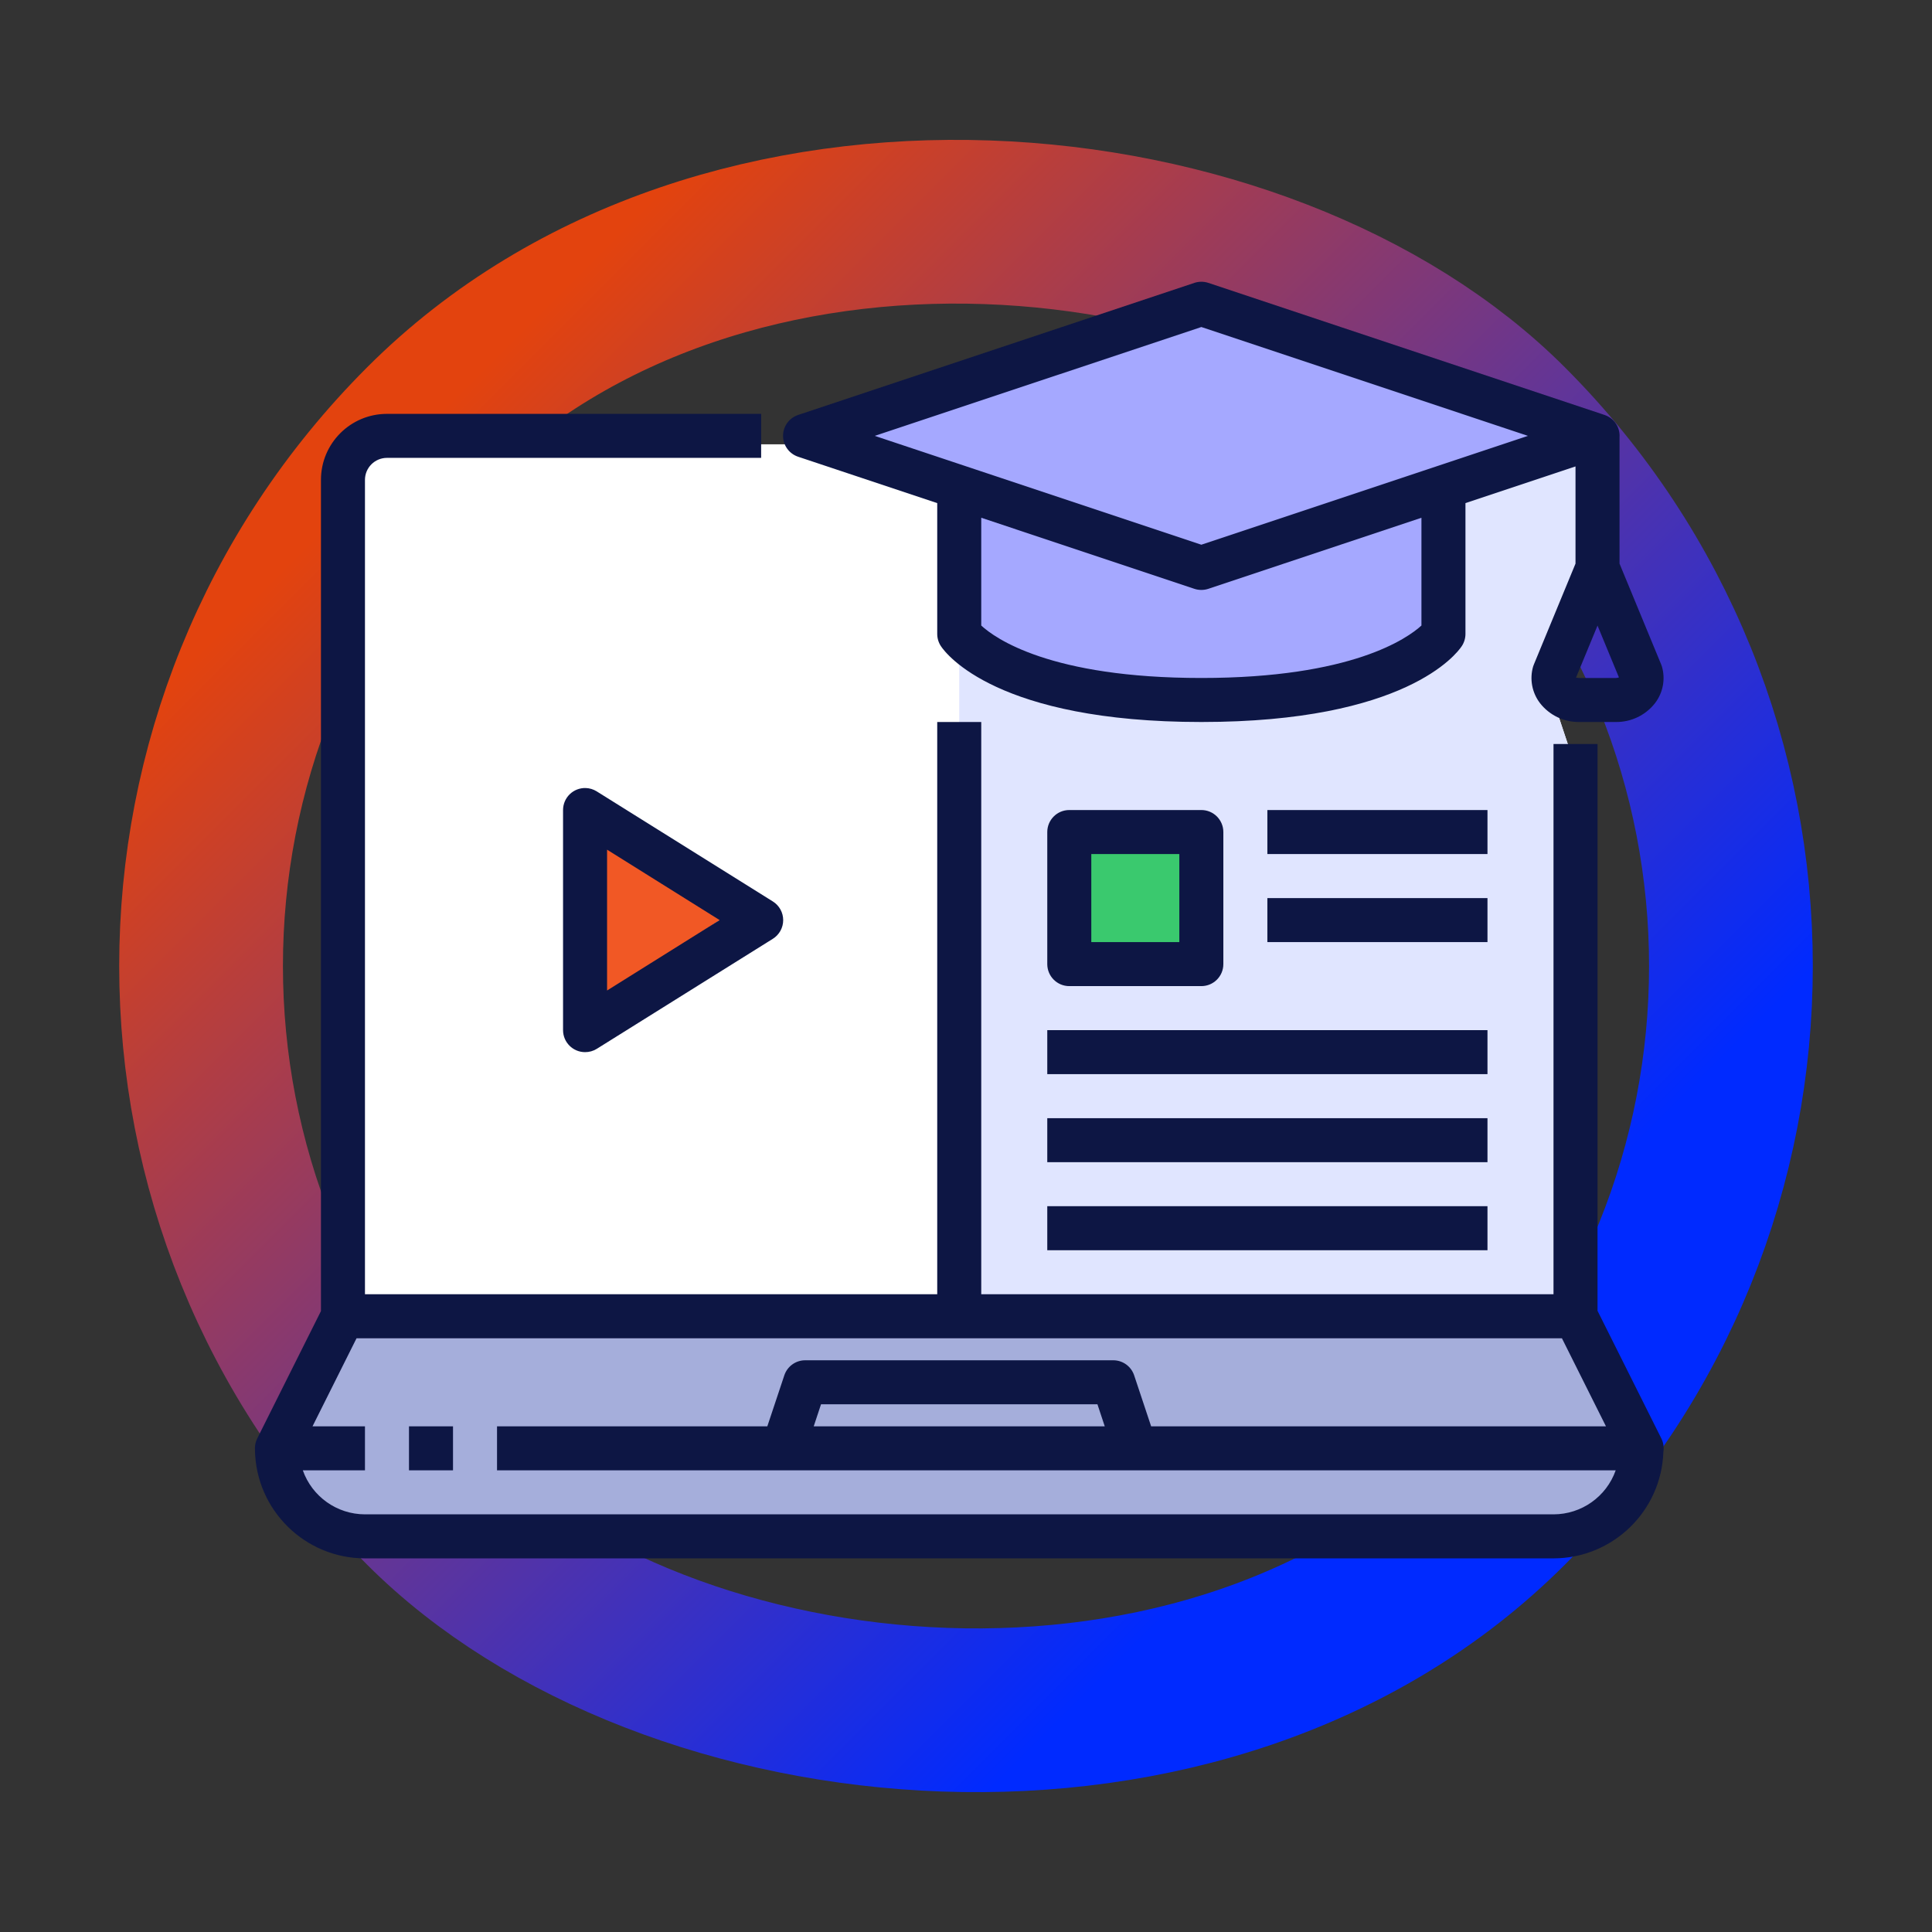 <svg width="177" height="177" viewBox="0 0 177 177" fill="none" xmlns="http://www.w3.org/2000/svg">
<rect x="0" y="0" width="177" height="177" fill="#333333" stroke="none"/>
<rect x="-10.607" y="88.5" width="140.158" height="140.158" rx="70.079" transform="rotate(-45 -10.607 88.5)" stroke="url(#paint0_linear_24_149)" stroke-width="15"/>
<path d="M34.936 40.707H92.016H146.615V50.634L141.652 62.216L144.134 69.661V120.124H102.771H30.8V43.189L34.936 40.707Z" fill="white"/>
<path d="M87.88 43.189L92.016 40.707H146.615V50.634L141.652 62.216L144.133 69.661V120.124H102.771H87.88V43.189Z" fill="#E0E5FF"/>
<path d="M68.026 82.897L53.136 73.797V92.824L68.026 82.897Z" fill="#F15825"/>
<path d="M88.707 45.671L76.299 39.88L110.216 27.471L144.134 39.88L132.552 45.671V58.907C129.243 60.561 120.143 64.036 110.216 64.698C100.289 65.359 91.741 61.113 88.707 58.907V45.671Z" fill="#A5A8FF"/>
<path d="M144.134 120.951H32.454L24.182 134.187L27.491 139.15L32.454 141.632H132.552L147.443 139.978L149.924 131.705L144.134 120.951Z" fill="#A5AEDB"/>
<rect x="97.807" y="77.106" width="13.236" height="11.582" fill="#3AC96E"/>
<path d="M110.018 25.813C109.815 25.817 109.615 25.852 109.423 25.915L73.127 38.014C72.299 38.286 71.739 39.059 71.739 39.93C71.739 40.801 72.299 41.574 73.127 41.846L85.864 46.092V58.08C85.865 58.478 85.982 58.867 86.202 59.198C86.67 59.908 91.373 66.146 110.061 66.146C128.749 66.146 133.452 59.908 133.919 59.198C134.14 58.867 134.257 58.478 134.258 58.08V46.092L144.34 42.732V51.637L140.532 60.86C140.503 60.926 140.478 60.993 140.457 61.061C140.121 62.216 140.355 63.462 141.087 64.417C141.945 65.52 143.269 66.16 144.667 66.146H148.046C149.444 66.16 150.768 65.52 151.626 64.417C152.359 63.462 152.593 62.216 152.256 61.061C152.235 60.993 152.21 60.926 152.182 60.86L148.373 51.637V40.062C148.434 39.145 147.867 38.303 146.995 38.014L110.699 25.915C110.479 25.842 110.249 25.808 110.018 25.813ZM110.061 29.96L139.981 39.932L110.061 49.904L80.141 39.932L110.061 29.96ZM35.453 37.916C32.112 37.916 29.404 40.624 29.404 43.965V120.113L23.567 131.786C23.427 132.066 23.354 132.375 23.354 132.688C23.355 132.714 23.357 132.74 23.358 132.767C23.358 132.792 23.358 132.817 23.358 132.842C23.448 138.345 27.932 142.762 33.436 142.77H142.324C147.76 142.758 152.21 138.444 152.39 133.011C152.459 132.593 152.394 132.165 152.205 131.786L146.357 120.089V68.162H142.324V118.573H138.291H89.897V66.146H85.864V118.573H43.519H33.436V43.965C33.436 42.851 34.339 41.948 35.453 41.948H69.732V37.916L35.453 37.916ZM89.897 47.434L109.423 53.945C109.629 54.013 109.844 54.047 110.061 54.047C110.278 54.047 110.493 54.013 110.699 53.945L130.225 47.434V57.308C128.963 58.463 123.876 62.113 110.061 62.113C96.196 62.113 91.151 58.465 89.897 57.308V47.434ZM146.357 57.312L148.318 62.058C148.233 62.096 148.14 62.114 148.046 62.113H144.667C144.548 62.113 144.462 62.085 144.403 62.085L144.384 62.089L146.357 57.312ZM53.66 72.195C53.115 72.179 52.587 72.384 52.196 72.764C51.805 73.144 51.584 73.666 51.584 74.211V94.376C51.584 95.489 52.487 96.392 53.601 96.392C53.977 96.394 54.347 96.29 54.668 96.093L70.8 86.011C71.392 85.643 71.752 84.995 71.752 84.297C71.752 83.6 71.392 82.952 70.8 82.584L54.668 72.502C54.365 72.312 54.017 72.206 53.66 72.195ZM97.962 74.211C96.849 74.211 95.946 75.114 95.946 76.228V88.326C95.946 89.44 96.849 90.343 97.962 90.343H110.061C111.175 90.343 112.077 89.44 112.077 88.326V76.228C112.077 75.114 111.175 74.211 110.061 74.211H97.962ZM116.11 74.211V78.244H136.275V74.211H116.11ZM55.617 77.843L65.928 84.293L55.617 90.745V77.843ZM99.979 78.244H108.044V86.31H99.979V78.244ZM116.11 82.277V86.31H136.275V82.277H116.11ZM95.946 94.376V98.409H136.275V94.376H95.946ZM95.946 102.441V106.474H136.275V102.441H95.946ZM95.946 110.507V114.54H136.275V110.507H95.946ZM32.664 122.606H43.519H138.291H143.096L147.129 130.671H105.461L103.905 126.001C103.631 125.178 102.862 124.623 101.995 124.622H73.765C72.898 124.623 72.129 125.178 71.855 126.001L70.299 130.671H45.535V134.704H148.023C147.169 137.12 144.886 138.735 142.324 138.737H33.436C30.876 138.734 28.595 137.118 27.742 134.704H33.436V130.671H28.632L32.664 122.606ZM75.218 128.655H100.542L101.211 130.671H74.549L75.218 128.655ZM37.469 130.671V134.704H41.502V130.671H37.469Z" fill="#0D1644"/>
<defs>
<linearGradient id="paint0_linear_24_149" x1="62.579" y1="88.5" x2="62.579" y2="213.658" gradientUnits="userSpaceOnUse">
<stop stop-color="#E3430E"/>
<stop offset="1" stop-color="#002AFF"/>
</linearGradient>
</defs>
</svg>
